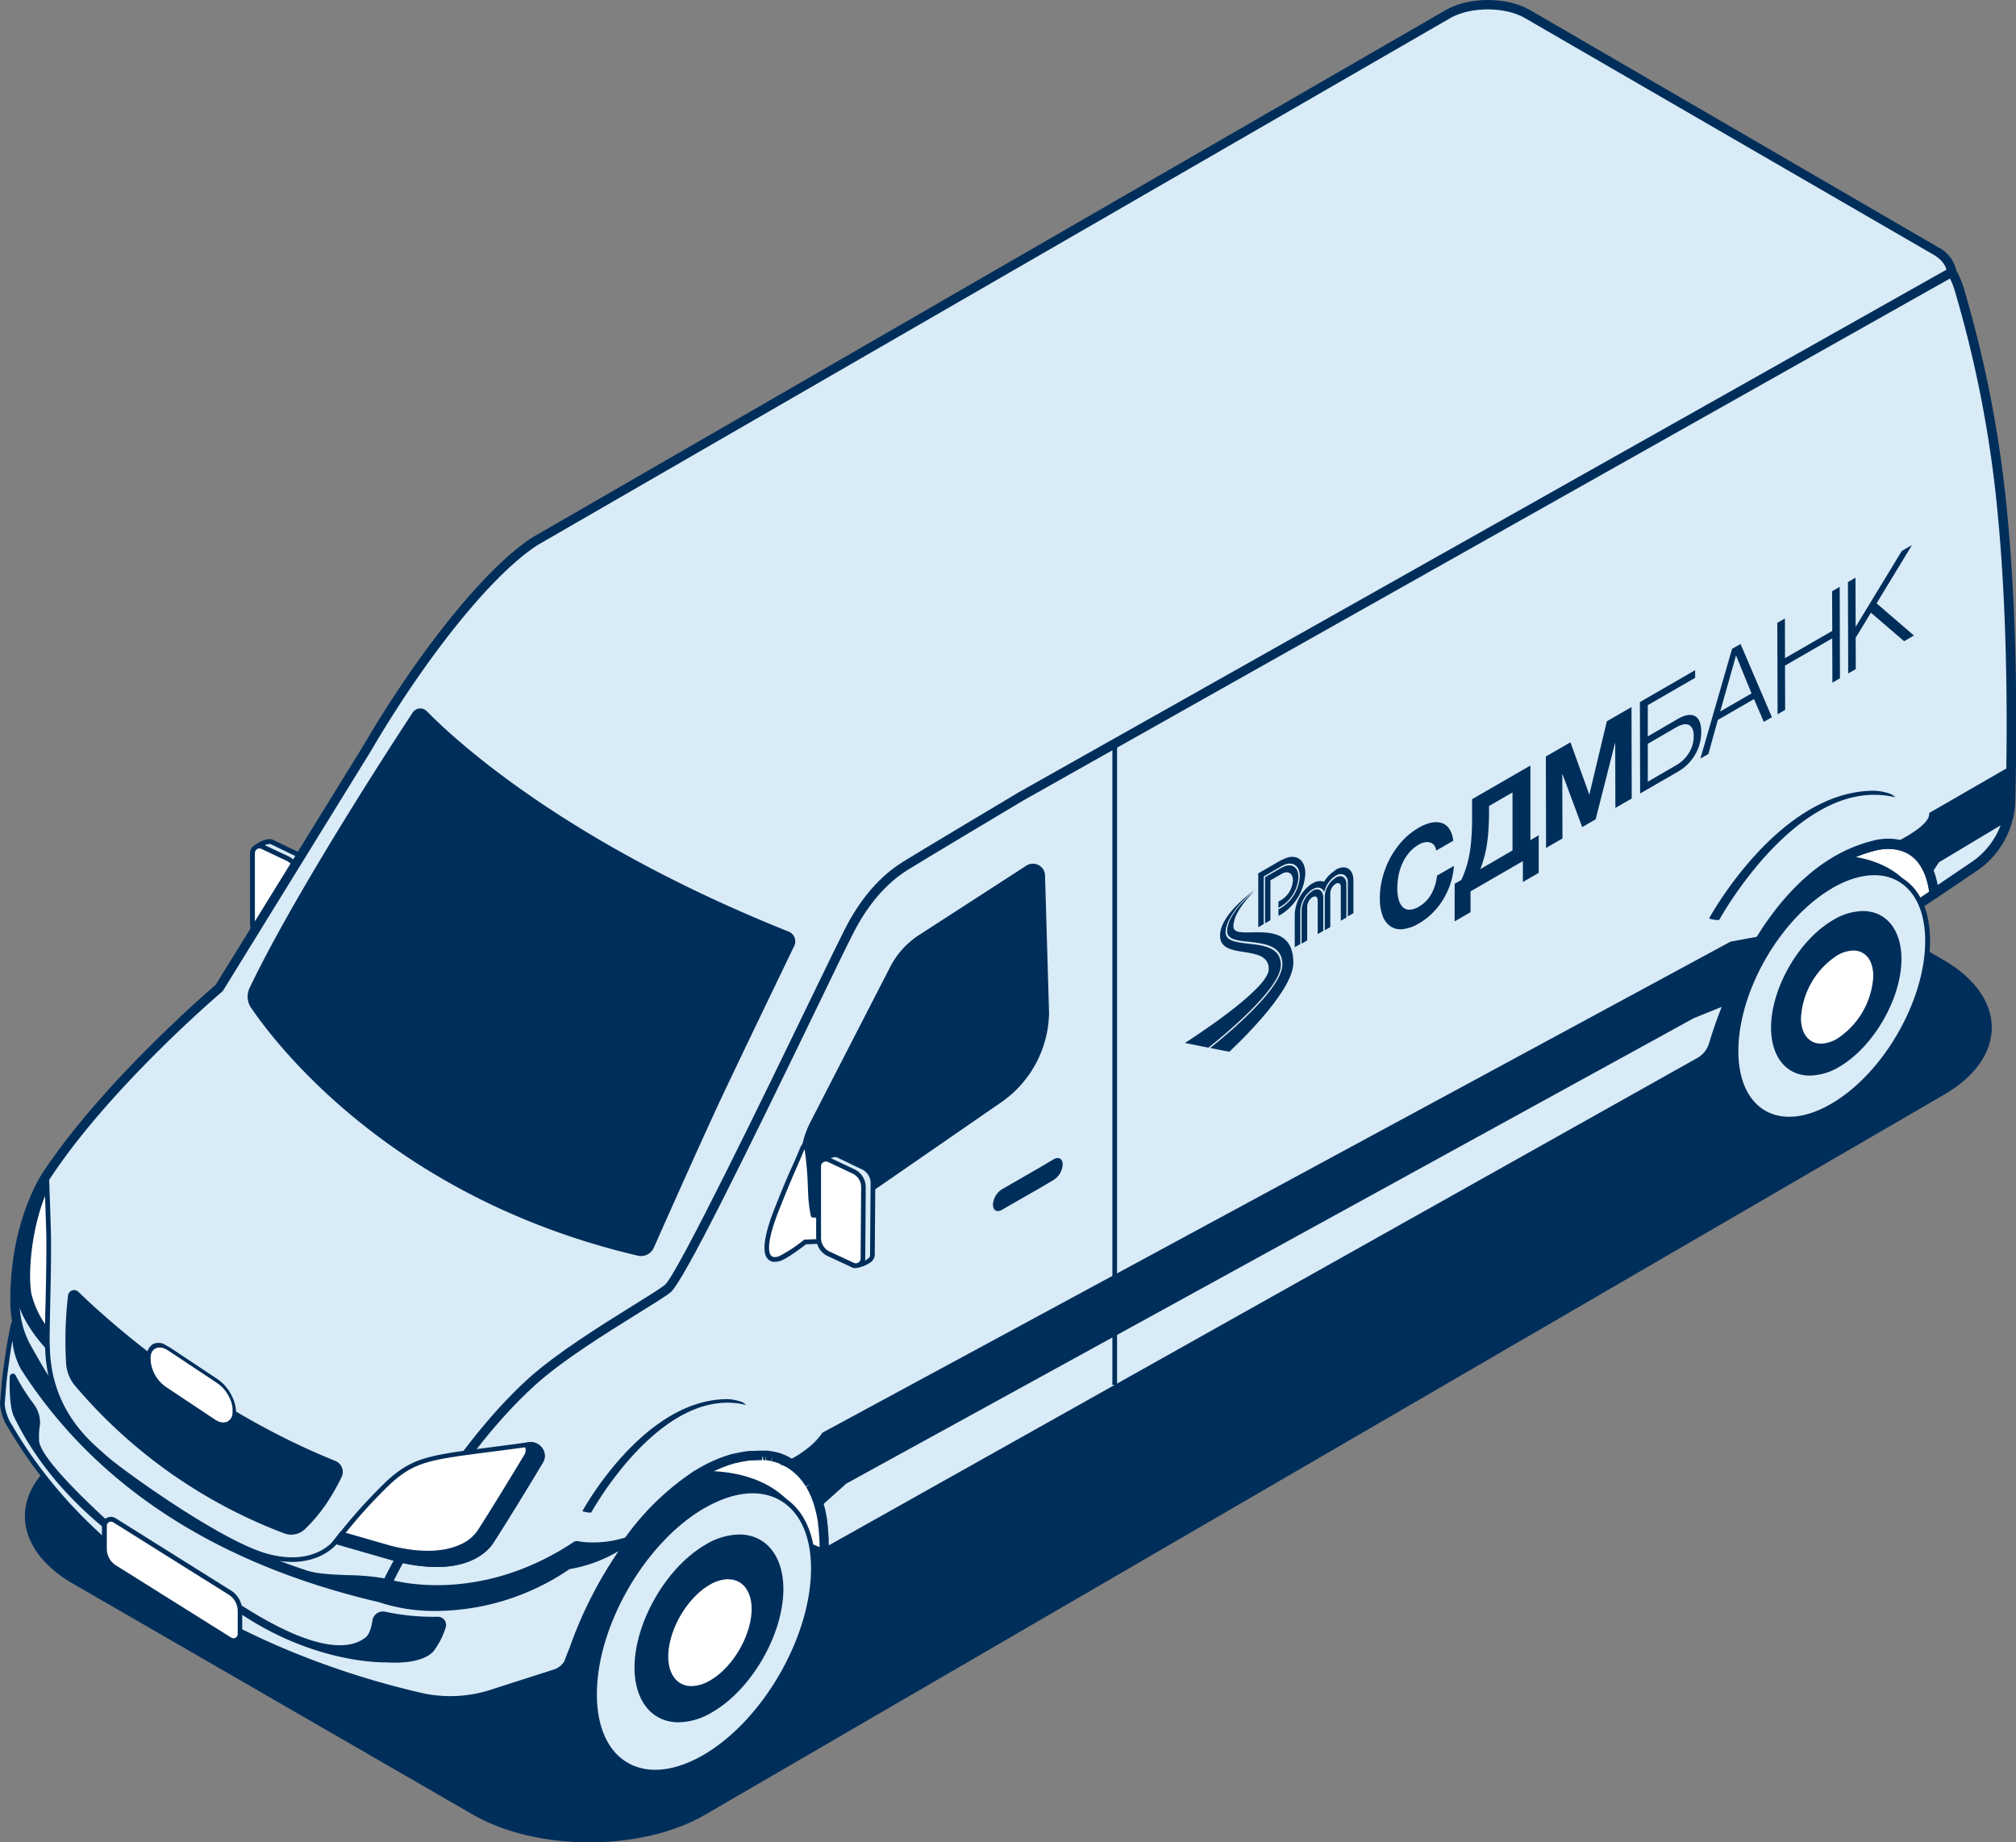 <svg id="Слой_1" data-name="Слой 1" xmlns="http://www.w3.org/2000/svg" xmlns:xlink="http://www.w3.org/1999/xlink" viewBox="0 0 429.31 392.3"><rect x="0" y="0" width="429.31" height="392.3" fill="#808080" stroke="none"/><defs><style>.cls-1,.cls-8{fill:none;}.cls-2{isolation:isolate;}.cls-3{clip-path:url(#clip-path);}.cls-4{fill:#002e5a;}.cls-5{fill:#fff;}.cls-6{fill:#d8ebf7;}.cls-7{fill:#b01917;}.cls-8{stroke:#002e5a;stroke-miterlimit:10;}.cls-9{clip-path:url(#clip-path-2);}.cls-10{clip-path:url(#clip-path-3);}</style><clipPath id="clip-path" transform="translate(-93.1 -91.98)"><polygon id="SVGID" class="cls-1" points="83.86 414.89 397.02 232.9 531.79 310.71 218.63 492.7 83.86 414.89"/></clipPath><clipPath id="clip-path-2" transform="translate(-93.1 -91.98)"><polygon id="SVGID-2" data-name="SVGID" class="cls-1" points="124.39 386.75 124.42 376.1 143.39 387.05 143.36 397.7 124.39 386.75"/></clipPath><clipPath id="clip-path-3" transform="translate(-93.1 -91.98)"><polygon id="SVGID-3" data-name="SVGID" class="cls-1" points="345.45 321.37 345.35 287.01 500.59 197.38 500.69 231.74 345.45 321.37"/></clipPath></defs><g class="cls-2"><g class="cls-3"><path class="cls-4" d="M507,296.38l-85.12-49.14c-13.66-7.89-35.93-7.89-49.5,0L108.52,400.56c-13.56,7.88-13.49,20.78.16,28.67l85.13,49.14c13.65,7.88,35.92,7.88,49.49,0L507.12,325.05c13.57-7.88,13.5-20.79-.15-28.67" transform="translate(-93.1 -91.98)"/></g></g><path class="cls-5" d="M492.07,272.17s11.27-3.59,12.91,10.14L474.38,303a1.11,1.11,0,0,1-1.74-.93c.2-6.42-1.39-9.88-3.46-11.7C474.64,282.17,482.15,274.64,492.07,272.17Z" transform="translate(-93.1 -91.98)"/><path class="cls-4" d="M473.75,304.18a2.15,2.15,0,0,1-1-.27,2.07,2.07,0,0,1-1.07-1.88c.16-5.27-.89-8.95-3.12-10.92a1,1,0,0,1-.17-1.3c6.75-10.14,14.64-16.4,23.45-18.61.48-.14,5.09-1.44,9,1.1,2.85,1.83,4.58,5.16,5.14,9.89a1,1,0,0,1-.43.95l-30.6,20.68A2.16,2.16,0,0,1,473.75,304.18Zm-3.27-13.95c2.26,2.46,3.33,6.44,3.16,11.86.08.09.13.11.18.07l30.09-20.33c-.56-3.78-2-6.42-4.15-7.84-3.27-2.12-7.34-.88-7.39-.87l-.05,0C484.18,275.17,476.84,280.92,470.48,290.23Z" transform="translate(-93.1 -91.98)"/><path class="cls-4" d="M453.19,318.75a26.56,26.56,0,0,0,4.34,4.34c5,4.1,12,9.05,20,6.66,4.16-1.25,23.41-47.19,23.41-47.19S498,275.23,486,274.18s-25.65,9.35-25.65,9.35Z" transform="translate(-93.1 -91.98)"/><path class="cls-6" d="M483.12,280.62c11.23-6.48,20.41-1.25,20.45,11.67s-9.08,28.71-20.33,35.2c-4.16,2.4-8,3.19-11.26,2.59-5.52-1-9.17-6.11-9.19-14.25C462.75,302.92,471.88,287.12,483.12,280.62Z" transform="translate(-93.1 -91.98)"/><path class="cls-4" d="M474.11,330.77a11.78,11.78,0,0,1-2.23-.2c-6-1.11-9.57-6.62-9.59-14.74,0-13.07,9.19-29.06,20.57-35.64h0c5.62-3.24,10.93-3.74,15-1.43s6.23,7.11,6.25,13.53c0,13.08-9.2,29.07-20.58,35.63A19,19,0,0,1,474.11,330.77Zm9.25-49.71c-11.1,6.41-20.11,22-20.07,34.77,0,7.6,3.3,12.74,8.78,13.76,3.23.6,7-.28,10.92-2.54,11.11-6.4,20.11-22,20.08-34.76,0-6-2.06-10.54-5.74-12.66s-8.67-1.63-14,1.43Z" transform="translate(-93.1 -91.98)"/><path class="cls-4" d="M478.49,321c-5,0-8.23-4-8.24-10.18,0-8.42,5.92-18.72,13.24-22.95a12.64,12.64,0,0,1,6.29-1.9c5,0,8.22,4,8.24,10.18,0,8.43-5.92,18.72-13.26,23A12.58,12.58,0,0,1,478.49,321Z" transform="translate(-93.1 -91.98)"/><path class="cls-5" d="M480.87,314.7c-2.87,0-4.73-2.33-4.75-5.93,0-5,3.55-11.23,7.94-13.78a7.61,7.61,0,0,1,3.7-1.11c2.88,0,4.75,2.33,4.76,5.94,0,5.05-3.56,11.23-7.95,13.76A7.39,7.39,0,0,1,480.87,314.7Z" transform="translate(-93.1 -91.98)"/><path class="cls-4" d="M480.87,315.2c-3.17,0-5.23-2.52-5.25-6.43,0-5.21,3.66-11.58,8.19-14.21a8.11,8.11,0,0,1,3.95-1.18c3.18,0,5.24,2.53,5.26,6.44,0,5.21-3.67,11.58-8.2,14.19A7.94,7.94,0,0,1,480.87,315.2Zm6.89-20.82a7,7,0,0,0-3.45,1.05,17,17,0,0,0-7.69,13.34c0,3.3,1.68,5.43,4.25,5.43a7,7,0,0,0,3.45-1.05,17,17,0,0,0,7.7-13.33C492,296.46,490.38,294.38,487.76,294.38Z" transform="translate(-93.1 -91.98)"/><path class="cls-6" d="M146.88,273.62c0-1.12,3-2.82,4.1-2.34l5,2.43a3.75,3.75,0,0,1,2.43,3.44l-.12,15.54c0,1.13-3,2.45-4.18,2l-4.79-2.94a3.76,3.76,0,0,1-2.48-3.41Z" transform="translate(-93.1 -91.98)"/><path class="cls-4" d="M154.74,295.26a2.13,2.13,0,0,1-.78-.13l-4.87-3a4.22,4.22,0,0,1-2.71-3.84v-14.7c0-.85.94-1.6,1.51-2,1-.67,2.42-1.18,3.28-.82l5.07,2.44a4.25,4.25,0,0,1,2.71,3.89l-.12,15.54a2.11,2.11,0,0,1-1.14,1.59A5.89,5.89,0,0,1,154.74,295.26Zm-4.23-23.57a4.32,4.32,0,0,0-2.07.79c-.77.51-1.06,1-1.06,1.14v14.7a3.27,3.27,0,0,0,2.16,2.95l4.87,3a4.27,4.27,0,0,0,2.72-.79c.55-.36.7-.65.7-.77l.12-15.54a3.27,3.27,0,0,0-2.13-3l-5.06-2.44A.82.82,0,0,0,150.51,271.69Z" transform="translate(-93.1 -91.98)"/><path class="cls-5" d="M146.88,273.62a1.49,1.49,0,0,1,2.13-1.35l5.29,2.49a3.67,3.67,0,0,1,2.1,3.36l-.1,15.19a1.51,1.51,0,0,1-2.15,1.36L149,292.29a3.68,3.68,0,0,1-2.15-3.34Z" transform="translate(-93.1 -91.98)"/><path class="cls-4" d="M154.79,295.31a2,2,0,0,1-.85-.19l-5.13-2.38a4.18,4.18,0,0,1-2.43-3.79V273.62a2,2,0,0,1,2.85-1.8l5.28,2.49a4.17,4.17,0,0,1,2.39,3.81l-.1,15.19a2,2,0,0,1-2,2Zm-6.42-22.68a1,1,0,0,0-.52.15,1,1,0,0,0-.47.84V289a3.17,3.17,0,0,0,1.85,2.88l5.13,2.39a1,1,0,0,0,1-.07,1,1,0,0,0,.47-.84l.1-15.2a3.19,3.19,0,0,0-1.82-2.9l-5.28-2.49A1.07,1.07,0,0,0,148.37,272.63Z" transform="translate(-93.1 -91.98)"/><polygon class="cls-5" points="175.52 330.95 169.23 328.26 145.78 312.78 168.33 302.8 180.56 313.68 175.52 330.95"/><path class="cls-4" d="M268.62,423.93a1,1,0,0,1-.39-.08l-6.29-2.7-.16-.08-23.45-15.48a1,1,0,0,1-.44-.91,1,1,0,0,1,.59-.83l22.55-10a1,1,0,0,1,1.07.17l12.23,10.88a1,1,0,0,1,.3,1l-5.05,17.28a1,1,0,0,1-.53.62A.94.94,0,0,1,268.62,423.93Zm-5.81-4.58,5.17,2.22L272.53,406l-11.28-10-20.29,9Z" transform="translate(-93.1 -91.98)"/><path class="cls-4" d="M208.74,456.16a30.66,30.66,0,0,0,5,5c5.7,4.68,13.66,10.33,22.79,7.6,4.75-1.42,26.73-53.88,26.73-53.88s-3.33-8.36-17-9.56S217,416,217,416Z" transform="translate(-93.1 -91.98)"/><path class="cls-6" d="M242.91,412.64c12.83-7.41,23.31-1.44,23.36,13.32s-10.37,32.77-23.21,40.18c-4.75,2.74-9.17,3.65-12.87,3-6.29-1.17-10.46-7-10.48-16.27C219.66,438.09,230.08,420.05,242.91,412.64Z" transform="translate(-93.1 -91.98)"/><path class="cls-4" d="M232.64,469.82a13.26,13.26,0,0,1-2.54-.23c-6.79-1.26-10.87-7.52-10.89-16.76-.05-14.9,10.48-33.13,23.45-40.63h0c6.39-3.68,12.43-4.26,17-1.62s7.07,8.08,7.1,15.37c0,14.92-10.49,33.14-23.46,40.62A21.67,21.67,0,0,1,232.64,469.82Zm10.52-56.75c-12.7,7.34-23,25.17-22.95,39.76,0,8.71,3.79,14.61,10.08,15.78,3.71.69,8-.31,12.52-2.9,12.69-7.33,23-25.16,23-39.75,0-6.93-2.37-12.08-6.6-14.52s-9.94-1.87-16,1.63Z" transform="translate(-93.1 -91.98)"/><path class="cls-4" d="M237.63,458.71c-5.7,0-9.39-4.56-9.41-11.62,0-9.62,6.76-21.37,15.12-26.2a14.33,14.33,0,0,1,7.18-2.17c5.69,0,9.39,4.56,9.4,11.62,0,9.62-6.75,21.37-15.13,26.21A14.34,14.34,0,0,1,237.63,458.71Z" transform="translate(-93.1 -91.98)"/><path class="cls-5" d="M240.35,451.54c-3.28,0-5.41-2.66-5.42-6.77,0-5.77,4-12.82,9.07-15.73a8.58,8.58,0,0,1,4.22-1.27c3.29,0,5.41,2.66,5.43,6.78,0,5.77-4.06,12.82-9.08,15.71A8.47,8.47,0,0,1,240.35,451.54Z" transform="translate(-93.1 -91.98)"/><path class="cls-4" d="M240.35,452c-3.58,0-5.9-2.85-5.92-7.27,0-5.92,4.16-13.17,9.32-16.16a9.05,9.05,0,0,1,4.47-1.34c3.58,0,5.91,2.86,5.93,7.28,0,5.93-4.18,13.18-9.33,16.15A9,9,0,0,1,240.35,452Zm7.87-23.77a8.15,8.15,0,0,0-4,1.21c-4.87,2.82-8.82,9.68-8.81,15.29,0,3.81,1.95,6.27,4.92,6.27a8.06,8.06,0,0,0,4-1.21c4.88-2.81,8.84-9.66,8.83-15.28C253.13,430.73,251.2,428.27,248.22,428.27Z" transform="translate(-93.1 -91.98)"/><path class="cls-7" d="M208.92,206.14c.07.09,0,.05,0,0l-1.41.82c.48-.3.95-.57,1.41-.82C208.87,206.1,208.84,206.06,208.92,206.14Z" transform="translate(-93.1 -91.98)"/><path class="cls-7" d="M206.51,207.59l.26-.17Z" transform="translate(-93.1 -91.98)"/><path class="cls-7" d="M206.77,207.42l.41-.27Z" transform="translate(-93.1 -91.98)"/><path class="cls-7" d="M207.5,207l-.32.19.23-.14Z" transform="translate(-93.1 -91.98)"/><path class="cls-6" d="M96.28,369.34A20,20,0,0,0,98.81,379c5.57,9.81,19.28,35.18,59.3,48.3,4.45,1.46,12.36.7,17.39,1.88,0,0,18.8,6.26,40.3-8h0l.09-.05a17.15,17.15,0,0,0,3.15.3h0a23.47,23.47,0,0,0,7.83-1.2,55.47,55.47,0,0,1,14.33-14h0a32.88,32.88,0,0,1,3.18-1.79l.07,0c.48-.24,1-.46,1.48-.67l.28-.12c.48-.2,1-.38,1.44-.55l.21-.07c.55-.19,1.11-.36,1.68-.5l.21-.05c.47-.12,1-.22,1.43-.31l.5-.08c.41-.07.82-.12,1.24-.16l.5-.05c.57,0,1.14-.06,1.72-.05H256l.24,0,.11,0,.27,0,.12,0,.32.06.12,0,.35.07.12,0,.39.1.11,0,.43.13.1,0,.46.17.08,0,.51.21h0a12.61,12.61,0,0,1,5.28,4.38l0,.06c.16.23.32.47.48.73l.06.11c.15.24.3.5.44.76a1.09,1.09,0,0,0,.08.15l.39.82a1.08,1.08,0,0,1,.08.19c.13.28.25.56.36.86a2.09,2.09,0,0,1,.08.23c.11.3.22.6.32.92l.08.26c.09.32.19.65.27,1a2.68,2.68,0,0,1,.07.27c.08.35.17.71.24,1.08,0,.09,0,.19.05.28.07.38.14.77.2,1.18l0,.26c.06.42.11.86.16,1.3a1.27,1.27,0,0,0,0,.2c0,.48.08,1,.11,1.48s0,1.13.05,1.72,0,1.21,0,1.85l66.43-37.29,120-67.36a6.31,6.31,0,0,0,2.91-3.69,96.91,96.91,0,0,1,11.19-24.23c5.46-8.19,13-15.72,22.89-18.19,0,0,11.27-3.59,12.91,10.14l8.41-5.68a17.67,17.67,0,0,0,7.81-14c.33-12.8.56-37.36-1.65-60.65a247.32,247.32,0,0,0-9.29-48.34,17.82,17.82,0,0,0-1.11-2.79c-.15-.3-.31-.58-.47-.87-.17-1.63-1.31-3.24-3.45-4.48L418.39,95c-4.65-2.71-12.29-2.71-17,0l-94.58,54.6L207.41,207c-.33.19-.62.38-.9.58-10.33,6.95-24.25,25-35.34,43.93l-31.41,50.85s-23.34,19.75-36.5,39.49C103.26,341.86,96.14,351.86,96.28,369.34Z" transform="translate(-93.1 -91.98)"/><path class="cls-4" d="M186.23,431.62a37.43,37.43,0,0,1-11-1.46,49.28,49.28,0,0,0-8-.76c-3.39-.14-6.9-.3-9.41-1.12-39.6-13-53.56-37.64-59.52-48.16l-.34-.6a21.16,21.16,0,0,1-2.66-10.17h0c-.14-17.6,6.87-27.65,7.17-28.07,12.58-18.87,34.69-38,36.54-39.57L170.32,251c11.88-20.31,25.88-37.68,35.63-44.24.28-.2.6-.41,1-.62l194-112c5-2.87,13-2.87,18,0l86.85,50.47a7.26,7.26,0,0,1,3.9,5v0c.14.24.28.48.4.72a20.57,20.57,0,0,1,1.17,2.95,249.25,249.25,0,0,1,9.32,48.54c2.22,23.26,2,48.06,1.66,60.77A18.67,18.67,0,0,1,514,277.46l-8.41,5.68a1,1,0,0,1-1,.08,1,1,0,0,1-.57-.79c-.49-4.1-1.92-6.94-4.23-8.44-3.27-2.12-7.35-.88-7.39-.87-8.38,2.1-15.88,8.08-22.35,17.8a96,96,0,0,0-11.07,24,7.25,7.25,0,0,1-3.38,4.26L269.11,423.8a1,1,0,0,1-1.49-.9c0-.62,0-1.22,0-1.81s0-1.13-.05-1.68-.06-1-.11-1.44v-.11c-.05-.52-.1-.93-.16-1.35l0-.25c-.06-.39-.12-.77-.19-1.14l-.05-.27c-.07-.35-.15-.69-.23-1l-.07-.26c-.08-.33-.17-.65-.26-1l-.08-.24c-.09-.3-.19-.59-.3-.88l-.08-.21c-.1-.28-.21-.56-.33-.82l-.08-.18c-.12-.26-.24-.52-.37-.77l-.08-.14c-.13-.25-.26-.49-.4-.72l.79-.62-.86.52c-.14-.24-.29-.46-.44-.68a11.75,11.75,0,0,0-4.9-4.1l-.5-.2-.5-.18-.49-.15-.1,0-.36-.09.13-1-.23,1L257,403l-.11,0-.64-.1v-1l-.12,1-.2,0h-.28l-.08-1,0,1-.09-1,0,1-.11-1v1h-.16c-.5,0-1,0-1.63.05l-.34,0-.15,0c-.39,0-.78.08-1.17.15l-.48.07c-.46.09-.92.19-1.37.3l-.11,0c-.64.16-1.17.33-1.7.5l-.2.08c-.47.16-.93.33-1.39.52l-.27.12c-.48.2-1,.42-1.43.65a33.45,33.45,0,0,0-3.15,1.77,55,55,0,0,0-14,13.68,1,1,0,0,1-.51.38,24.62,24.62,0,0,1-8.17,1.26,19.81,19.81,0,0,1-2.93-.25C204.52,429.81,193.79,431.62,186.23,431.62ZM97.28,369.33a19,19,0,0,0,2.4,9.2l.34.6c5.84,10.33,19.54,34.51,58.4,47.25,2.25.74,5.62.88,8.87,1a49,49,0,0,1,8.44.82c.27.09,18.71,5.95,39.52-7.87a1.26,1.26,0,0,1,.86-.2,16.77,16.77,0,0,0,2.95.28,22.68,22.68,0,0,0,7.19-1.05,56.28,56.28,0,0,1,14.42-14c1.09-.68,2.19-1.3,3.27-1.84.58-.28,1.09-.51,1.61-.73l.29-.13c.5-.2,1-.39,1.49-.56l.22-.08c.57-.19,1.16-.37,1.75-.52l.16,0c.55-.14,1-.24,1.55-.33l.53-.09c.42-.07.86-.12,1.29-.16l.13,0,.4,0c.66,0,1.25-.07,1.81-.06h.55l.27,0,.37,0h.11l.42.06.35.06.11,0,.4.09.14,0,.42.11.11,0,.46.14.13,0,.48.17.64.26a13.62,13.62,0,0,1,5.73,4.74c.21.3.38.56.55.83l.07.12c.16.26.31.53.46.81l.09.17c.14.27.28.56.41.85l.09.2c.13.3.25.6.37.92l.09.23c.12.31.23.64.33,1l.08.27c.11.33.2.68.29,1l.07.27c.09.37.17.74.25,1.13l.05.29c.08.39.15.8.21,1.22l0,.27c.06.43.12.88.16,1.34v.13c0,.56.09,1.07.12,1.59s0,1.16.05,1.76v.14l185-103.81a5.29,5.29,0,0,0,2.44-3.09,97,97,0,0,1,11.32-24.5c6.76-10.15,14.65-16.41,23.48-18.61.14-.05,4.93-1.52,9,1.1,2.52,1.62,4.16,4.41,4.9,8.3l7.1-4.8a16.63,16.63,0,0,0,7.37-13.23c.33-12.67.55-37.37-1.65-60.53a248.73,248.73,0,0,0-9.24-48.15,18,18,0,0,0-1.06-2.64c-.1-.22-.22-.42-.33-.62l-.12-.2a1,1,0,0,1-.12-.39c-.14-1.37-1.19-2.69-2.95-3.71L417.89,95.86c-4.31-2.51-11.63-2.5-16,0l-194,112c-.29.17-.56.34-.81.52-9.56,6.43-23.31,23.54-35.07,43.63L140.61,302.9a1.21,1.21,0,0,1-.21.24c-.23.19-23.38,19.88-36.3,39.27-.09.13-7,10-6.82,26.92ZM215.8,421.19l.06.09h0Z" transform="translate(-93.1 -91.98)"/><path class="cls-4" d="M215.89,421.14c-21.54,14.35-41.91,8.07-41.91,8.07-3.3-.77-12.83-1-15.87-1.88-43.22-12.78-53.52-38.12-59.3-48.3a19.4,19.4,0,0,1-2.22-6.34l-.06,0C94.17,376,94,386.14,94,386.14v4.77a9.53,9.53,0,0,0,1.27,4.81c22.86,39.26,69.82,53.25,88,57.33a28.17,28.17,0,0,0,14.73-.89l13.2-4.22a4.84,4.84,0,0,0,3.1-3.26c4-13.17,12.55-24.44,12.55-24.44A22.34,22.34,0,0,1,215.89,421.14Z" transform="translate(-93.1 -91.98)"/><path class="cls-6" d="M212.05,447.56a3.25,3.25,0,0,0,.55-.36l.06,0a4.87,4.87,0,0,0,1.05-1.17c.37-1,.75-2,1.15-2.95h0a90.26,90.26,0,0,1,11.79-22.5,30.68,30.68,0,0,1-12.44,5.07c-21.54,14.36-40.28,7.07-40.28,7.07-50.34-11.75-69.17-38.81-75.94-49.37-1.61-2.49-1.92-6.92-2.07-9.54C95,377.9,94,386.14,94,386.14l-.39,4.75a10.06,10.06,0,0,0,1.66,4.83c22.86,39.26,69.82,53.25,88,57.33a28.17,28.17,0,0,0,14.73-.89l13.2-4.22a5,5,0,0,0,.67-.29Z" transform="translate(-93.1 -91.98)"/><path class="cls-4" d="M188.83,454.15a25.5,25.5,0,0,1-5.63-.61c-19-4.25-65.54-18.36-88.37-57.57a10.61,10.61,0,0,1-1.73-5.08l.39-4.8c0-.1,1-8.33,2-12.42a.5.5,0,0,1,.53-.38.49.49,0,0,1,.45.47c.13,2.21.39,6.81,2,9.29,15.76,24.59,41.21,41.12,75.64,49.15.25.1,18.83,7,39.88-7a.49.49,0,0,1,.23-.08,30.94,30.94,0,0,0,12.22-5,.49.49,0,0,1,.64.07.51.51,0,0,1,0,.64,90.3,90.3,0,0,0-11.73,22.36c-.46,1.13-.82,2.06-1.15,3a.47.47,0,0,1-.05.1,5.5,5.5,0,0,1-1.16,1.29.26.26,0,0,1-.09.05,4.52,4.52,0,0,1-.58.39l-.25-.44.26.43-.26-.43.23.45-.17.09a5.2,5.2,0,0,1-.72.31l-13.21,4.23A30.86,30.86,0,0,1,188.83,454.15ZM95.73,377.4c-.69,4-1.23,8.73-1.24,8.79l-.39,4.74a9.7,9.7,0,0,0,1.59,4.54c22.64,38.87,68.89,52.88,87.72,57.1a27.94,27.94,0,0,0,14.47-.88l13.19-4.23a4.14,4.14,0,0,0,.61-.26l.12-.07h0a5,5,0,0,0,.48-.32l.08-.05a4.44,4.44,0,0,0,.89-1c.33-.89.69-1.82,1.14-2.91a88.8,88.8,0,0,1,10.44-20.6,30.15,30.15,0,0,1-10.45,3.84A50.89,50.89,0,0,1,186.16,435H186a37.22,37.22,0,0,1-12.24-1.88c-34.62-8.08-60.27-24.76-76.18-49.57A15.56,15.56,0,0,1,95.73,377.4Z" transform="translate(-93.1 -91.98)"/><path class="cls-4" d="M144.09,433.54c17.73,11.45,24.29,9.1,26.84,7.12.84-.64,1.25-2.16,1.46-3.51a2.28,2.28,0,0,1,2.67-2,49,49,0,0,0,11.19,1.09,1.73,1.73,0,0,1,1.77,2.23,15.92,15.92,0,0,1-2.27,4.64s-1.49,3.37-10.39,2.84c0,0-14.89.53-31.19-10.47Z" transform="translate(-93.1 -91.98)"/><path class="cls-4" d="M115.23,417.32c-12.3-10.1-17.35-20-19.15-23.67-.89-1.84-1-5.88-.9-8.55a.66.66,0,0,1,1.25-.26,42.63,42.63,0,0,0,3.68,5.87,6.69,6.69,0,0,1,1.52,4.47,16.39,16.39,0,0,0-.2,3.71c.2.82.37,3.85,14.5,16.86Z" transform="translate(-93.1 -91.98)"/><path class="cls-5" d="M117.46,415.68a1.41,1.41,0,0,0-2.16,1.19v4.94a4.61,4.61,0,0,0,2.16,3.89L142,441.1a1.41,1.41,0,0,0,2.15-1.2V435a4.6,4.6,0,0,0-2.15-3.89Z" transform="translate(-93.1 -91.98)"/><path class="cls-4" d="M142.76,441.82a1.88,1.88,0,0,1-1-.3l-24.56-15.39a5.17,5.17,0,0,1-2.39-4.32v-4.94a1.9,1.9,0,0,1,2.92-1.61l24.56,15.39a5.13,5.13,0,0,1,2.39,4.32v4.93a1.87,1.87,0,0,1-1,1.67A2.05,2.05,0,0,1,142.76,441.82Zm-26-25.85a.87.87,0,0,0-.44.11.9.9,0,0,0-.47.79v4.94a4.14,4.14,0,0,0,1.92,3.47l24.56,15.39a.9.9,0,0,0,1.39-.77V435a4.11,4.11,0,0,0-1.92-3.47l-24.56-15.39h0A.86.86,0,0,0,116.71,416Z" transform="translate(-93.1 -91.98)"/><path class="cls-4" d="M311.71,276.3a2.55,2.55,0,0,1,3.93,2.19l.86,29.25a23.64,23.64,0,0,1-10,18.82l-40.79,28.17a1.26,1.26,0,0,1-2-1L263.58,340a19.09,19.09,0,0,1,2.11-9l17-33.05a17.79,17.79,0,0,1,6.19-6.84Z" transform="translate(-93.1 -91.98)"/><path class="cls-4" d="M313.56,306.47l-.88-29.25a2.51,2.51,0,0,0-.28-1.23,2.66,2.66,0,0,0-.69.31l-22.85,14.75a17.79,17.79,0,0,0-6.19,6.84l-17,33.05a19.09,19.09,0,0,0-2.11,9l.17,12.82,39.83-27.49A23.65,23.65,0,0,0,313.56,306.47Z" transform="translate(-93.1 -91.98)"/><path class="cls-4" d="M252,391.14C234,386.72,219,414.05,219,414.05a4.76,4.76,0,0,1-1.88-.3s12.9-23.73,30.74-23.85a9.25,9.25,0,0,1,2.65.42A3.07,3.07,0,0,1,252,391.14Z" transform="translate(-93.1 -91.98)"/><g class="cls-2"><path class="cls-4" d="M317.49,338.82c1.05-.6,1.91-.11,1.91,1.09a4.15,4.15,0,0,1-1.89,3.29L314.46,345l-8,4.59c-1.05.61-1.91.12-1.91-1.09a4.19,4.19,0,0,1,1.9-3.28l8-4.6Z" transform="translate(-93.1 -91.98)"/></g><path class="cls-4" d="M232.37,357.56a3,3,0,0,1-3.36,1.81c-51.85-12.13-76.77-44.48-82.48-52.85a4.25,4.25,0,0,1-.28-4.17c9.36-19.61,29.28-50.36,34.71-58.61a1.93,1.93,0,0,1,3-.35c6.13,6.25,29.62,28,77.19,47a2.25,2.25,0,0,1,1.05,3.08c-2.81,5.82-10.41,21.59-14.7,30.64S235.21,351.18,232.37,357.56Z" transform="translate(-93.1 -91.98)"/><path class="cls-6" d="M104.05,387.22c-.41-2.63-.75-7.71-.34-17.47,0,0,.42-13,.56-15.7.34-6.37,7.24-14.07,37.4-50.33l-.06.12a4,4,0,0,0,.31,4.23c.42.57.94,1.26,1.55,2a3.92,3.92,0,0,0,.38,3.94c8.56,12.07,35.25,37,80,47.78a5.32,5.32,0,0,0,4.44-.92c1.3.32,2.6.63,3.92.92a3.66,3.66,0,0,0,.73.06c-8.35,5.83-47,31.42-51.36,34.69-7.18,5.38-10.32,8.3-13.24,13.23-5.72,9.69-8.09,17.93-18.63,13.42,0,0-33-14-44.2-32.19A5.22,5.22,0,0,0,104.05,387.22Z" transform="translate(-93.1 -91.98)"/><path class="cls-4" d="M165.86,406.46a2.53,2.53,0,0,0-1.38-3.42c-27.92-11.23-48.65-30.13-54.7-36a1.3,1.3,0,0,0-2.19.81,82.53,82.53,0,0,0-.42,14.34,8.28,8.28,0,0,0,1.78,4.7,108.55,108.55,0,0,0,44.58,31.55,4.22,4.22,0,0,0,4.41-.77,33.61,33.61,0,0,0,4.78-5.69A47.44,47.44,0,0,0,165.86,406.46Z" transform="translate(-93.1 -91.98)"/><path class="cls-5" d="M272.13,350.71l-5.88.05a27,27,0,0,1-.51-3.61c-.39-7.23-.55-13.73-1.9-10.38s-2.15,4.67-5.37,12.85c-2.61,6.61-3.15,11.56.64,10.36,1.51-.49,5.42-3.54,5.42-3.54l8.27-.34Z" transform="translate(-93.1 -91.98)"/><path class="cls-4" d="M258.08,360.66a1.9,1.9,0,0,1-1.48-.61c-1.62-1.73-.13-6.72,1.4-10.61,2.06-5.23,3.12-7.63,4-9.55.48-1.09.9-2.05,1.42-3.31.17-.43.53-1.32,1.21-1.21,1,.16,1.15,2,1.54,9.59l.11,2.17a24.4,24.4,0,0,0,.42,3.13l5.46-.05h0a.5.5,0,0,1,.49.44l.67,5.39a.47.47,0,0,1-.11.38.5.5,0,0,1-.36.18l-8.11.33c-.7.54-4,3.06-5.45,3.52A3.87,3.87,0,0,1,258.08,360.66Zm6.35-24c0,.07-.08.17-.13.28-.51,1.27-.94,2.24-1.42,3.34-.84,1.92-1.89,4.3-3.95,9.52-2,5-2.56,8.54-1.6,9.56.3.33.85.38,1.63.13a30.73,30.73,0,0,0,5.27-3.45.49.49,0,0,1,.28-.11l7.72-.32-.55-4.41-5.42.05h0a.5.5,0,0,1-.49-.39,30.79,30.79,0,0,1-.52-3.69l-.11-2.17A65.57,65.57,0,0,0,264.43,336.67Z" transform="translate(-93.1 -91.98)"/><path class="cls-6" d="M267.44,340.28c0-1.13,2.95-2.83,4.09-2.35l5,2.43A3.76,3.76,0,0,1,279,343.8l-.12,15.54c0,1.13-3,2.45-4.18,2l-4.79-2.93a3.76,3.76,0,0,1-2.47-3.42Z" transform="translate(-93.1 -91.98)"/><path class="cls-4" d="M275.3,361.92a2.18,2.18,0,0,1-.79-.13l-4.86-3a4.21,4.21,0,0,1-2.71-3.84V340.28c0-.86.94-1.61,1.5-2,1-.68,2.42-1.19,3.29-.83l5.06,2.44a4.25,4.25,0,0,1,2.71,3.89l-.12,15.55a2.12,2.12,0,0,1-1.14,1.59A5.82,5.82,0,0,1,275.3,361.92Zm-4.24-23.58a4.32,4.32,0,0,0-2.07.79c-.77.51-1.05,1-1.05,1.15V355a3.27,3.27,0,0,0,2.16,2.95l4.86,3a4.19,4.19,0,0,0,2.73-.79c.54-.36.69-.65.69-.76l.12-15.55a3.27,3.27,0,0,0-2.12-3l-5.06-2.44A.89.89,0,0,0,271.06,338.34Z" transform="translate(-93.1 -91.98)"/><path class="cls-5" d="M267.44,340.28a1.48,1.48,0,0,1,2.13-1.35l5.28,2.48a3.7,3.7,0,0,1,2.11,3.36L276.85,360a1.51,1.51,0,0,1-2.15,1.36l-5.12-2.38a3.66,3.66,0,0,1-2.14-3.34Z" transform="translate(-93.1 -91.98)"/><path class="cls-4" d="M275.34,362a2.09,2.09,0,0,1-.85-.18l-5.12-2.38a4.19,4.19,0,0,1-2.43-3.8V340.28a2,2,0,0,1,2.84-1.81l5.28,2.49a4.21,4.21,0,0,1,2.4,3.81l-.11,15.2a2,2,0,0,1-2,2Zm-6.42-22.68a1,1,0,0,0-.52.15,1,1,0,0,0-.46.85V355.6a3.18,3.18,0,0,0,1.85,2.89l5.12,2.38a1,1,0,0,0,1-.07,1,1,0,0,0,.46-.84l.11-15.19a3.2,3.2,0,0,0-1.83-2.91l-5.27-2.48A1,1,0,0,0,268.92,339.28Z" transform="translate(-93.1 -91.98)"/><path class="cls-4" d="M176.4,429.64l-1.8-.86c.13-.27,12.9-26.84,31.06-43.31,6-5.39,15.36-11.23,22.23-15.5,3.11-1.93,5.58-3.46,6.74-4.34,2.59-2,21.73-41.54,30.93-60.55,3.52-7.27,6.3-13,7.51-15.38,4.79-9.38,10.4-13,12.24-14.16l.18-.12c1.62-1.05,23.58-14.16,24.52-14.72L508.19,149.07l1,1.74L311,262.43c-.21.12-22.85,13.64-24.43,14.67l-.19.12c-1.73,1.11-7,4.49-11.54,13.39-1.2,2.34-4,8.08-7.49,15.34-15.05,31.09-28.78,59.17-31.52,61.27-1.24.94-3.73,2.49-6.9,4.45-6.8,4.23-16.12,10-21.93,15.28C189.13,403.16,176.53,429.38,176.4,429.64Z" transform="translate(-93.1 -91.98)"/><path class="cls-5" d="M103,341.56s.25,5.92.44,12.45-.38,22-.22,24.73c0,0-5-5.19-6-10.48S97.52,349.65,103,341.56Z" transform="translate(-93.1 -91.98)"/><path class="cls-4" d="M103.21,379.24a.48.48,0,0,1-.36-.16c-.21-.21-5.12-5.35-6.14-10.73-1-5.17.16-18.64,5.87-27.07a.5.5,0,0,1,.91.26c0,.06.26,6,.44,12.46.1,3.6,0,9.8-.13,15.27-.09,4.4-.17,8.21-.1,9.44a.47.47,0,0,1-.29.48A.53.53,0,0,1,103.21,379.24Zm-.65-36.05c-4.75,8.16-5.73,20.36-4.87,25,.71,3.74,3.53,7.48,5,9.22,0-1.82,0-4.81.12-8.14.11-5.46.23-11.65.13-15.23C102.8,349.58,102.65,345.39,102.56,343.19Z" transform="translate(-93.1 -91.98)"/><path class="cls-4" d="M103,341.56s.05,1.08.11,2.82c-3.79,8-4.66,18.6-3.8,23.19a19.94,19.94,0,0,0,3.82,7.74c0,1.57-.49,1.63-.37,2.26,0,0-4.55-4-5.55-9.31S97.52,349.65,103,341.56Z" transform="translate(-93.1 -91.98)"/><path class="cls-4" d="M103.52,378.91l-1.1-1c-.19-.17-4.69-4.19-5.71-9.59-1-5.17.16-18.64,5.87-27.07l.85-1.25.06,1.51s.05,1.08.11,2.82v.13l0,.11C99.79,352.55,99,363,99.79,367.47a19.55,19.55,0,0,0,3.73,7.54l.09.13v.17a4.38,4.38,0,0,1-.3,1.77.65.65,0,0,0-.08.39Zm-1-35.72c-4.75,8.16-5.73,20.36-4.87,25,.74,3.88,3.49,7.09,4.75,8.4a3,3,0,0,0,.18-1.09,20.35,20.35,0,0,1-3.81-7.82c-.87-4.6,0-15.25,3.79-23.38C102.58,343.88,102.57,343.51,102.56,343.19Z" transform="translate(-93.1 -91.98)"/><path class="cls-5" d="M177.61,424c16.14,4,20.18-3.89,20.18-3.89,3.41-5.3,7.72-12.4,10.42-16.89a2.46,2.46,0,0,0-2.53-3.63c-20,2.75-23.51,2.29-29.88,8.1a110.8,110.8,0,0,0-11.21,12.57Z" transform="translate(-93.1 -91.98)"/><path class="cls-4" d="M186.07,425.64a35.49,35.49,0,0,1-8.59-1.18h0l-13-3.74a.5.5,0,0,1-.26-.79,112.77,112.77,0,0,1,11.27-12.63c5.49-5,9-5.46,21.91-7.13,2.39-.31,5.12-.66,8.24-1.09a3,3,0,0,1,3,1.33,2.79,2.79,0,0,1,.07,3c-4.32,7.18-7.83,12.87-10.43,16.91C198.09,420.59,195.39,425.64,186.07,425.64Zm-8.33-2.15c8.13,2,13,.93,15.72-.36a8.72,8.72,0,0,0,3.89-3.27c2.62-4.07,6.12-9.75,10.43-16.92a1.8,1.8,0,0,0,0-2,2,2,0,0,0-2-.9c-3.13.43-5.86.78-8.25,1.09-13,1.68-16.11,2.08-21.36,6.88A107.75,107.75,0,0,0,165.43,420Z" transform="translate(-93.1 -91.98)"/><path class="cls-4" d="M176.26,421.62c15.27,3.82,19.09-3.69,19.09-3.69,3.23-5,7.3-11.72,9.86-16a2.18,2.18,0,0,0,0-2.32l.5-.07a2.46,2.46,0,0,1,2.53,3.63c-2.7,4.49-7,11.59-10.42,16.89,0,0-4,7.93-20.18,3.89l-13-3.74s.47-.63,1.26-1.62Z" transform="translate(-93.1 -91.98)"/><path class="cls-4" d="M186.07,425.64a35.49,35.49,0,0,1-8.59-1.18l-13.73-3.95.44-.58s.47-.62,1.27-1.62l.2-.26,10.73,3.08c7.68,1.92,12.31.88,14.85-.33a8.39,8.39,0,0,0,3.67-3.09c2.48-3.86,5.79-9.23,9.87-16a1.68,1.68,0,0,0,0-1.79l-.41-.66,1.26-.17a3,3,0,0,1,3,1.33,2.79,2.79,0,0,1,.07,3c-4.32,7.18-7.83,12.87-10.43,16.91C198.09,420.59,195.39,425.63,186.07,425.64ZM165.43,420l12.31,3.54c8.13,2,13,.92,15.72-.37a8.72,8.72,0,0,0,3.89-3.27c2.62-4.07,6.12-9.75,10.43-16.92a1.8,1.8,0,0,0,0-2,2,2,0,0,0-1.83-.92,2.69,2.69,0,0,1-.27,2.17c-4.09,6.79-7.41,12.17-9.87,16-.14.27-4.15,7.76-19.63,3.89h0L166,419.2C165.79,419.49,165.59,419.75,165.43,420Z" transform="translate(-93.1 -91.98)"/><path class="cls-4" d="M155.27,424.56a21,21,0,0,1-5.72-.86c-10.62-3-31.92-18.68-34.59-21.14-.23-.22-.51-.46-.82-.74-3.35-2.94-11.19-9.83-11.43-23.07l1,0c.23,12.8,7.84,19.49,11.09,22.34l.84.75c3,2.78,24.19,18.07,34.19,20.92s14.18-2.57,14.36-2.81l.8.61C164.83,420.74,161.86,424.56,155.27,424.56Z" transform="translate(-93.1 -91.98)"/><path class="cls-4" d="M496.73,261.76c-20.47-5-37.53,26.11-37.53,26.11a5.47,5.47,0,0,1-2.15-.33s14.71-27.06,35-27.19a10.76,10.76,0,0,1,3,.47A3.51,3.51,0,0,1,496.73,261.76Z" transform="translate(-93.1 -91.98)"/><path class="cls-4" d="M268.22,397.05,461.63,292.48l8.62-1.58a76,76,0,0,0-9.07,14.89l-7.41,3-180.46,99.1L268,412.66s-2.32-7.15-8.85-8.85C259.15,403.81,265.35,401.41,268.22,397.05Z" transform="translate(-93.1 -91.98)"/><path class="cls-4" d="M503.92,265.09l17.93-10.34v11.34L506,275.59l-1.74,2.65a11.55,11.55,0,0,0-.94-2.26,7.75,7.75,0,0,0-5.35-4.23,7.29,7.29,0,0,0-1.56-.25S504.33,267.84,503.92,265.09Z" transform="translate(-93.1 -91.98)"/><path class="cls-8" d="M411.79,343.07" transform="translate(-93.1 -91.98)"/><path class="cls-8" d="M411.79,206.71" transform="translate(-93.1 -91.98)"/><rect class="cls-4" x="236.88" y="158.52" width="1" height="136.37"/><g class="cls-2"><g class="cls-9"><path class="cls-5" d="M128.64,379.36c-1.81-1.05-3.37-.34-3.52,1.69a7.69,7.69,0,0,0,3.22,6.21l10.53,7a2.29,2.29,0,0,0,.29.18,2.61,2.61,0,0,0,2.27.34,2.18,2.18,0,0,0,1.23-2,6.58,6.58,0,0,0-.82-3.42,7.6,7.6,0,0,0-2.39-2.79l-10.54-7-.27-.16" transform="translate(-93.1 -91.98)"/><path class="cls-4" d="M139.16,394.46a2.29,2.29,0,0,1-.29-.18l-10.53-7a7.69,7.69,0,0,1-3.22-6.21c.15-2,1.71-2.74,3.52-1.69l.27.16,10.54,7a7.6,7.6,0,0,1,2.39,2.79,6.58,6.58,0,0,1,.82,3.42,2.18,2.18,0,0,1-1.23,2,2.61,2.61,0,0,1-2.27-.34m-10.53-15.93a3.15,3.15,0,0,0-2.74-.41,2.69,2.69,0,0,0-1.48,2.46,8.12,8.12,0,0,0,1,4.11,9,9,0,0,0,2.87,3.35l10.54,7,.33.21a3.19,3.19,0,0,0,2.74.41,2.65,2.65,0,0,0,1.48-2.46,7.92,7.92,0,0,0-1-4.11,9.06,9.06,0,0,0-2.87-3.35l-10.53-7-.34-.21" transform="translate(-93.1 -91.98)"/></g></g><g class="cls-2"><g class="cls-10"><path class="cls-4" d="M395.23,268.22a14.9,14.9,0,0,0-3.51,2.82,18.15,18.15,0,0,0-2.6,3.68,19.3,19.3,0,0,0-1.63,4.22,17,17,0,0,0-.55,4.36,10.11,10.11,0,0,0,.58,3.64,4.68,4.68,0,0,0,1.64,2.26,3.92,3.92,0,0,0,2.62.63,8.49,8.49,0,0,0,3.51-1.25,13.78,13.78,0,0,0,2.87-2.2,15.65,15.65,0,0,0,2.27-2.89,17.18,17.18,0,0,0,1.56-3.4,15.67,15.67,0,0,0,.72-3.74l-3.6,2.08a10,10,0,0,1-1.17,3.84,6.88,6.88,0,0,1-2.66,2.74,4,4,0,0,1-2.14.68,2,2,0,0,1-1.43-.67,3.79,3.79,0,0,1-.8-1.62,9.81,9.81,0,0,1-.25-2.25,14.93,14.93,0,0,1,.24-2.62,11.46,11.46,0,0,1,.79-2.6,9.9,9.9,0,0,1,1.42-2.32,7.75,7.75,0,0,1,2.13-1.79,4.08,4.08,0,0,1,1.32-.5,2.19,2.19,0,0,1,1.12.07,1.68,1.68,0,0,1,.84.6,2.33,2.33,0,0,1,.43,1.1l3.61-2.08a5.51,5.51,0,0,0-.82-2.53,3.08,3.08,0,0,0-1.63-1.26,4.45,4.45,0,0,0-2.25-.06,9.24,9.24,0,0,0-2.63,1.06" transform="translate(-93.1 -91.98)"/><path class="cls-4" d="M408.35,277a25.13,25.13,0,0,0,1.5-6c.13-1.06.22-2.16.27-3.31s.08-2.41.07-3.73v-.36l5-2.89,0,12.35-6.88,4m10.56-22-12.29,7.09v3c0,1.44,0,2.79-.07,4.06s-.16,2.47-.32,3.62a24.84,24.84,0,0,1-.7,3.33,23.15,23.15,0,0,1-1.19,3.18l-1.43.82,0,8,3.38-1.95,0-4.43,11.15-6.44v4.44l3.37-1.94,0-8L419,270.88l0-15.87" transform="translate(-93.1 -91.98)"/><polyline class="cls-4" points="347.43 150.55 342.18 153.58 338.47 169.13 338.43 169.16 334.43 158.06 329.19 161.08 329.24 180.55 332.73 178.53 332.69 164.88 332.74 164.85 336.93 176.11 339.8 174.45 343.91 158.26 343.96 158.24 344 172.03 347.48 170.02 347.43 150.55"/><path class="cls-4" d="M444,258.42l0-8.06,6-3.48c1.19-.69,2.12-.86,2.78-.52s1,1.12,1,2.38a6.78,6.78,0,0,1-1,3.53,7.56,7.56,0,0,1-2.77,2.67l-6,3.48m10-23.7-11.69,6.75.05,19.47,8-4.62a9.89,9.89,0,0,0,3.69-3.63,9.44,9.44,0,0,0,1.32-4.88c0-1.75-.45-2.87-1.34-3.35s-2.12-.28-3.7.63L444,248.78l0-6.65,10.08-5.82v-1.59" transform="translate(-93.1 -91.98)"/><path class="cls-4" d="M459.42,243.48l3.37-11.94,3.3,8.09-6.67,3.85m4.33-14.36-1.8,1-6.75,23.39,1.71-1,2-7.23,7.71-4.45,2.08,4.86,1.73-1-6.7-15.63" transform="translate(-93.1 -91.98)"/><polyline class="cls-4" points="391.77 124.95 390.15 125.89 390.18 134.34 380.12 140.14 380.1 131.69 378.48 132.62 378.54 152.09 380.15 151.15 380.12 141.73 390.18 135.92 390.21 145.35 391.82 144.42 391.77 124.95"/><polyline class="cls-4" points="407.16 116.06 404.98 117.33 395.16 133.48 395.13 123.01 393.52 123.94 393.58 143.4 395.19 142.47 395.17 135.8 398.41 130.46 405.48 136.53 407.57 135.32 399.62 128.47 407.16 116.06"/><path class="cls-4" d="M360.6,281.21c-2.69,2-7.7,6.16-7.69,10,0,5.43,10.37,1.52,10.38,7.14,0,4.4-17.86,15.71-17.86,15.71l5,1c2.93-2.32,15.44-12.52,15.43-17.58,0-3.8-3.69-4.21-6.94-4.57-2.59-.29-4.83-.55-4.83-2.45s1.54-4.63,4.48-7.46c.69-.67,1.38-1.27,2-1.79" transform="translate(-93.1 -91.98)"/><path class="cls-4" d="M360.13,281.81c-2.55,2.17-5.72,5.53-5.71,8.48,0,1.71,2.17,2,4.69,2.23,3.31.38,7.06.79,7.08,4.79,0,2.53-2.75,6.44-8.18,11.59-2.87,2.73-5.77,5.09-7.2,6.23l4.06.8s13.67-12.49,13.65-18.94c0-10.56-12.76-4.12-12.77-7.73,0-2.56,2.44-5.46,4.38-7.45" transform="translate(-93.1 -91.98)"/><path class="cls-4" d="M366.05,276.71l-3.56,2.06,0,9.81,1.15-.66v-4h0l0-4.49,2.4-1.38c1.32-.76,2.39-.15,2.39,1.37a5.25,5.25,0,0,1-2.38,4.13l-.71.41v1.33l.71-.41a7.83,7.83,0,0,0,3.55-6.13c0-2.26-1.61-3.17-3.56-2" transform="translate(-93.1 -91.98)"/><path class="cls-4" d="M366.05,275.06l-5,2.89,0,11.46,1.16-.67,0-10.14,3.84-2.21c2.11-1.22,3.83-.24,3.84,2.19a8.45,8.45,0,0,1-3.83,6.62l-.71.41V287l.72-.41a11,11,0,0,0,5-8.63c0-3.16-2.25-4.43-5-2.85" transform="translate(-93.1 -91.98)"/><path class="cls-4" d="M372.64,281.68a4.66,4.66,0,0,0-1.63,1.69,4.89,4.89,0,0,0-.73,2.38l0,7.16,1.19-.69,0-7.21a2.51,2.51,0,0,1,1.13-2l.11-.05c.58-.28,1,.06,1,.74l0,7.17,1.18-.68,0-7.1c0-1.47-1-2.13-2.23-1.48l-.05,0" transform="translate(-93.1 -91.98)"/><path class="cls-4" d="M377.53,278.89a4.74,4.74,0,0,0-1.61,1.68,4.59,4.59,0,0,0-.71,2.33l0,7.16,1.18-.68,0-7.21a2.51,2.51,0,0,1,1.13-2l.11-.06c.59-.27,1,.07,1,.74l0,7.18,1.18-.68,0-7.1c0-1.45-1-2.1-2.23-1.44l-.08,0" transform="translate(-93.1 -91.98)"/><path class="cls-4" d="M377.5,277.27a7.45,7.45,0,0,0-2.44,2.46,2.8,2.8,0,0,0-2.46.37l-.08,0a8.38,8.38,0,0,0-3.7,6.57l0,7,1.18-.68,0-7.1a5.82,5.82,0,0,1,2.52-4.5l.09-.06c1-.56,1.88-.43,2.32.32l.14.25.14-.4a5.74,5.74,0,0,1,2.23-3l.09-.05a1.82,1.82,0,0,1,1.8-.19,1.78,1.78,0,0,1,.79,1.69l0,7.16,1.19-.69,0-7c0-2.38-1.65-3.44-3.73-2.27l-.08,0" transform="translate(-93.1 -91.98)"/></g></g></svg>